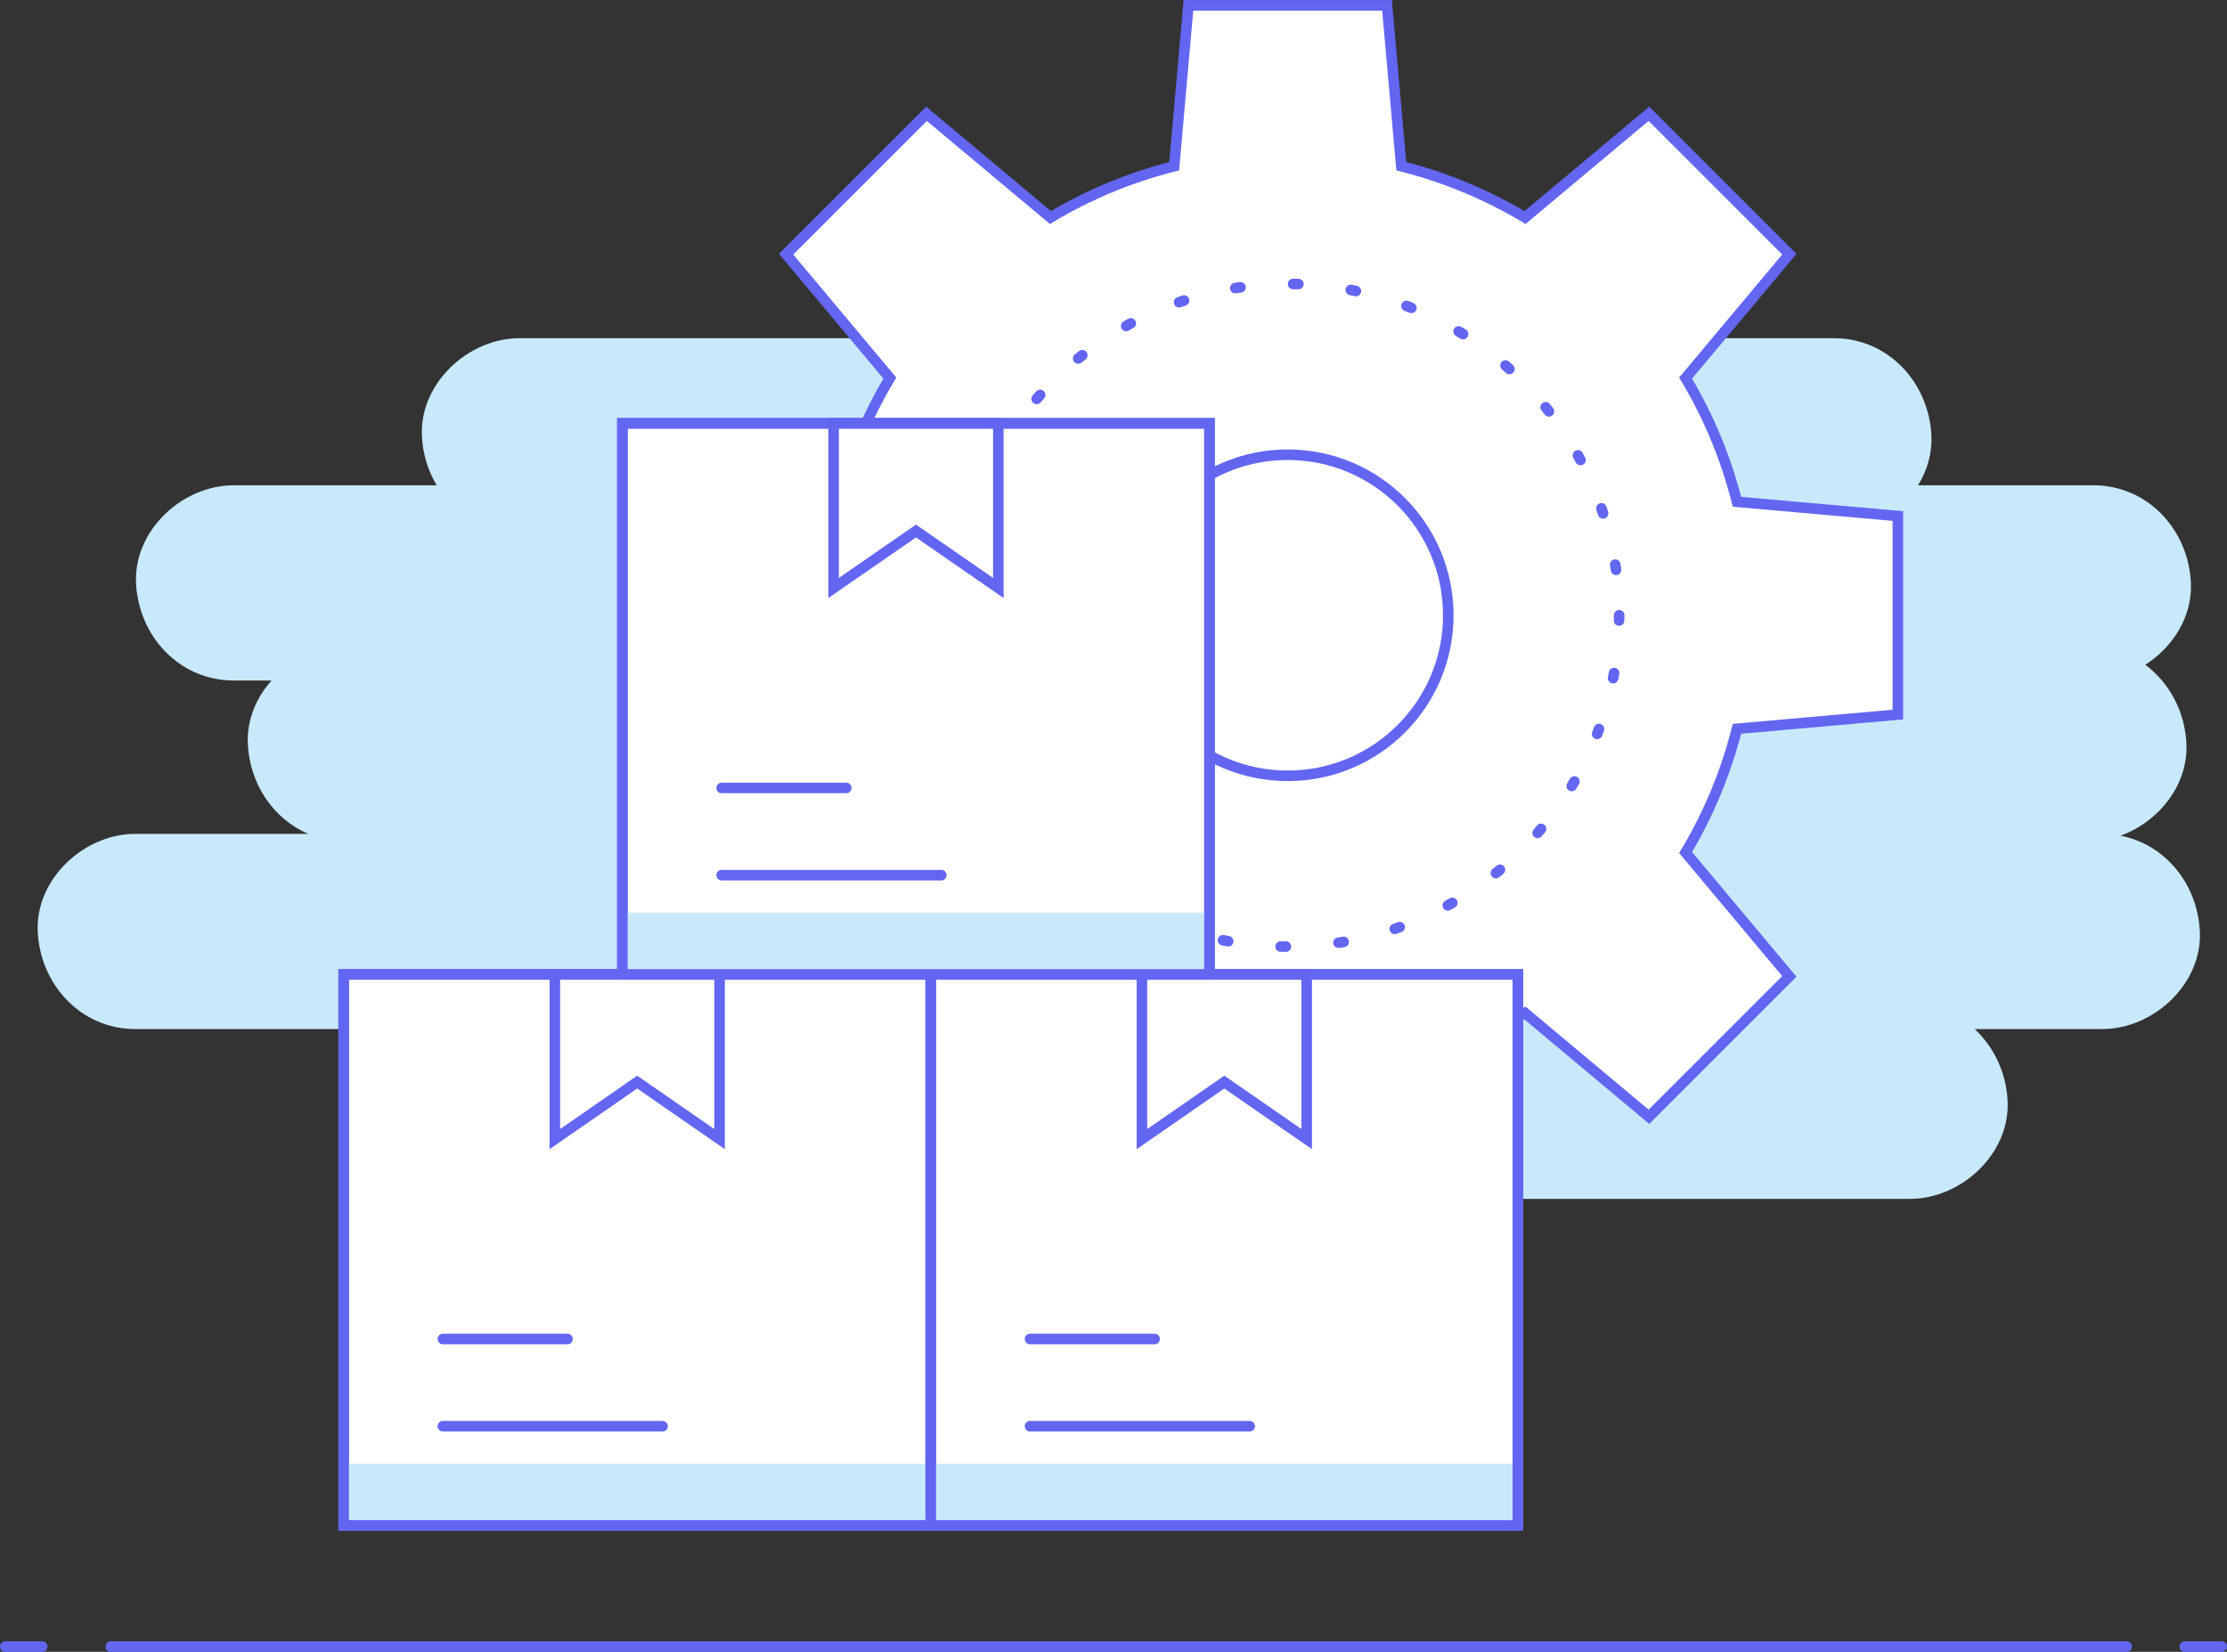 <?xml version="1.0" encoding="UTF-8"?><svg xmlns="http://www.w3.org/2000/svg" viewBox="0 0 422 313.09"><rect x="0" y="0" width="422" height="313.09" fill="#333333" stroke="none"/><defs><style>.g{fill:#c8e9fc;}.h,.i,.j,.k,.l{stroke:#6366f1;stroke-width:2px;}.h,.j,.k{fill:none;}.i,.j,.k{stroke-linecap:round;stroke-linejoin:round;}.i,.l{fill:#fff;}.k{stroke-dasharray:0 0 1 10;}</style></defs><g id="a"/><g id="b"><g id="c"><path class="g" d="M416.85,176.56c-.4-8.87-6.46-16.51-15.03-18.16,7.16-2.59,12.84-9.54,12.49-17.42-.27-6.08-3.22-11.58-7.8-14.98,5.24-3.34,8.94-9.12,8.65-15.52-.45-10.02-8.13-18.5-18.5-18.5h-33.21c1.72-2.77,2.69-5.99,2.54-9.38-.45-10.02-8.13-18.5-18.5-18.5H98.45c-9.68,0-18.95,8.51-18.5,18.5,.15,3.4,1.15,6.61,2.79,9.38H44.28c-9.68,0-18.95,8.51-18.5,18.5,.45,10.02,8.13,18.5,18.5,18.5h7.18c-2.91,3.26-4.7,7.47-4.5,11.99,.34,7.57,4.81,14.26,11.45,17.08H25.65c-9.68,0-18.95,8.51-18.5,18.5,.45,10.02,8.13,18.5,18.5,18.5h51.23c-3.9,3.42-6.44,8.34-6.21,13.69,.45,10.02,8.13,18.5,18.5,18.5H361.93c9.68,0,18.95-8.51,18.5-18.5-.24-5.37-2.57-10.27-6.25-13.69h24.18c9.68,0,18.95-8.51,18.5-18.5Z"/><g><path class="l" d="M359.63,135.44v-37.63l-30.49-2.7c-2.11-8.36-5.41-16.24-9.73-23.45l19.66-23.48-26.61-26.61-23.48,19.66c-7.21-4.31-15.09-7.62-23.45-9.73l-2.7-30.49h-37.63l-2.7,30.49c-8.36,2.11-16.24,5.41-23.45,9.73l-23.48-19.66-26.61,26.61,19.66,23.48c-4.31,7.21-7.62,15.09-9.73,23.45l-30.49,2.7v37.63l30.49,2.7c2.11,8.36,5.41,16.24,9.73,23.45l-19.66,23.48,26.61,26.61,23.48-19.66c7.21,4.31,15.09,7.62,23.45,9.73l2.7,30.49h37.63l2.7-30.49c8.36-2.11,16.24-5.41,23.45-9.73l23.48,19.66,26.61-26.61-19.66-23.48c4.31-7.21,7.62-15.09,9.73-23.45l30.49-2.7Z"/><circle class="l" cx="244.01" cy="116.62" r="30.43"/><circle class="k" cx="244.01" cy="116.62" r="62.81"/></g><path id="d" class="j" d="M21,312.09H403"/><path id="e" class="j" d="M414,312.09h7"/><path id="f" class="j" d="M1,312.09h7"/><g><rect class="l" x="117.94" y="80.24" width="111.25" height="104.45"/><line class="i" x1="136.75" y1="149.35" x2="160.36" y2="149.35"/><line class="i" x1="136.75" y1="165.88" x2="178.37" y2="165.88"/><polygon class="l" points="189.18 111.45 173.57 100.65 157.96 111.45 157.96 80.24 189.18 80.24 189.18 111.45"/><rect class="l" x="65.12" y="184.69" width="111.25" height="104.45"/><line class="i" x1="83.92" y1="253.8" x2="107.54" y2="253.8"/><line class="i" x1="83.92" y1="270.33" x2="125.55" y2="270.33"/><polygon class="l" points="136.35 215.91 120.74 205.1 105.14 215.91 105.14 184.69 136.35 184.69 136.35 215.91"/><rect class="l" x="176.37" y="184.69" width="111.25" height="104.45"/><line class="i" x1="195.18" y1="253.8" x2="218.79" y2="253.8"/><line class="i" x1="195.18" y1="270.33" x2="236.8" y2="270.33"/><polygon class="l" points="247.61 215.91 232 205.1 216.39 215.91 216.39 184.69 247.61 184.69 247.61 215.91"/></g><rect class="g" x="65.12" y="277.45" width="111.25" height="11.7"/><rect class="h" x="65.12" y="184.69" width="111.25" height="104.45"/><rect class="g" x="176.37" y="277.45" width="111.25" height="11.7"/><rect class="h" x="176.37" y="184.69" width="111.25" height="104.45"/><rect class="g" x="117.94" y="172.99" width="111.25" height="11.7"/><rect class="h" x="117.94" y="80.24" width="111.25" height="104.45"/></g></g></svg>